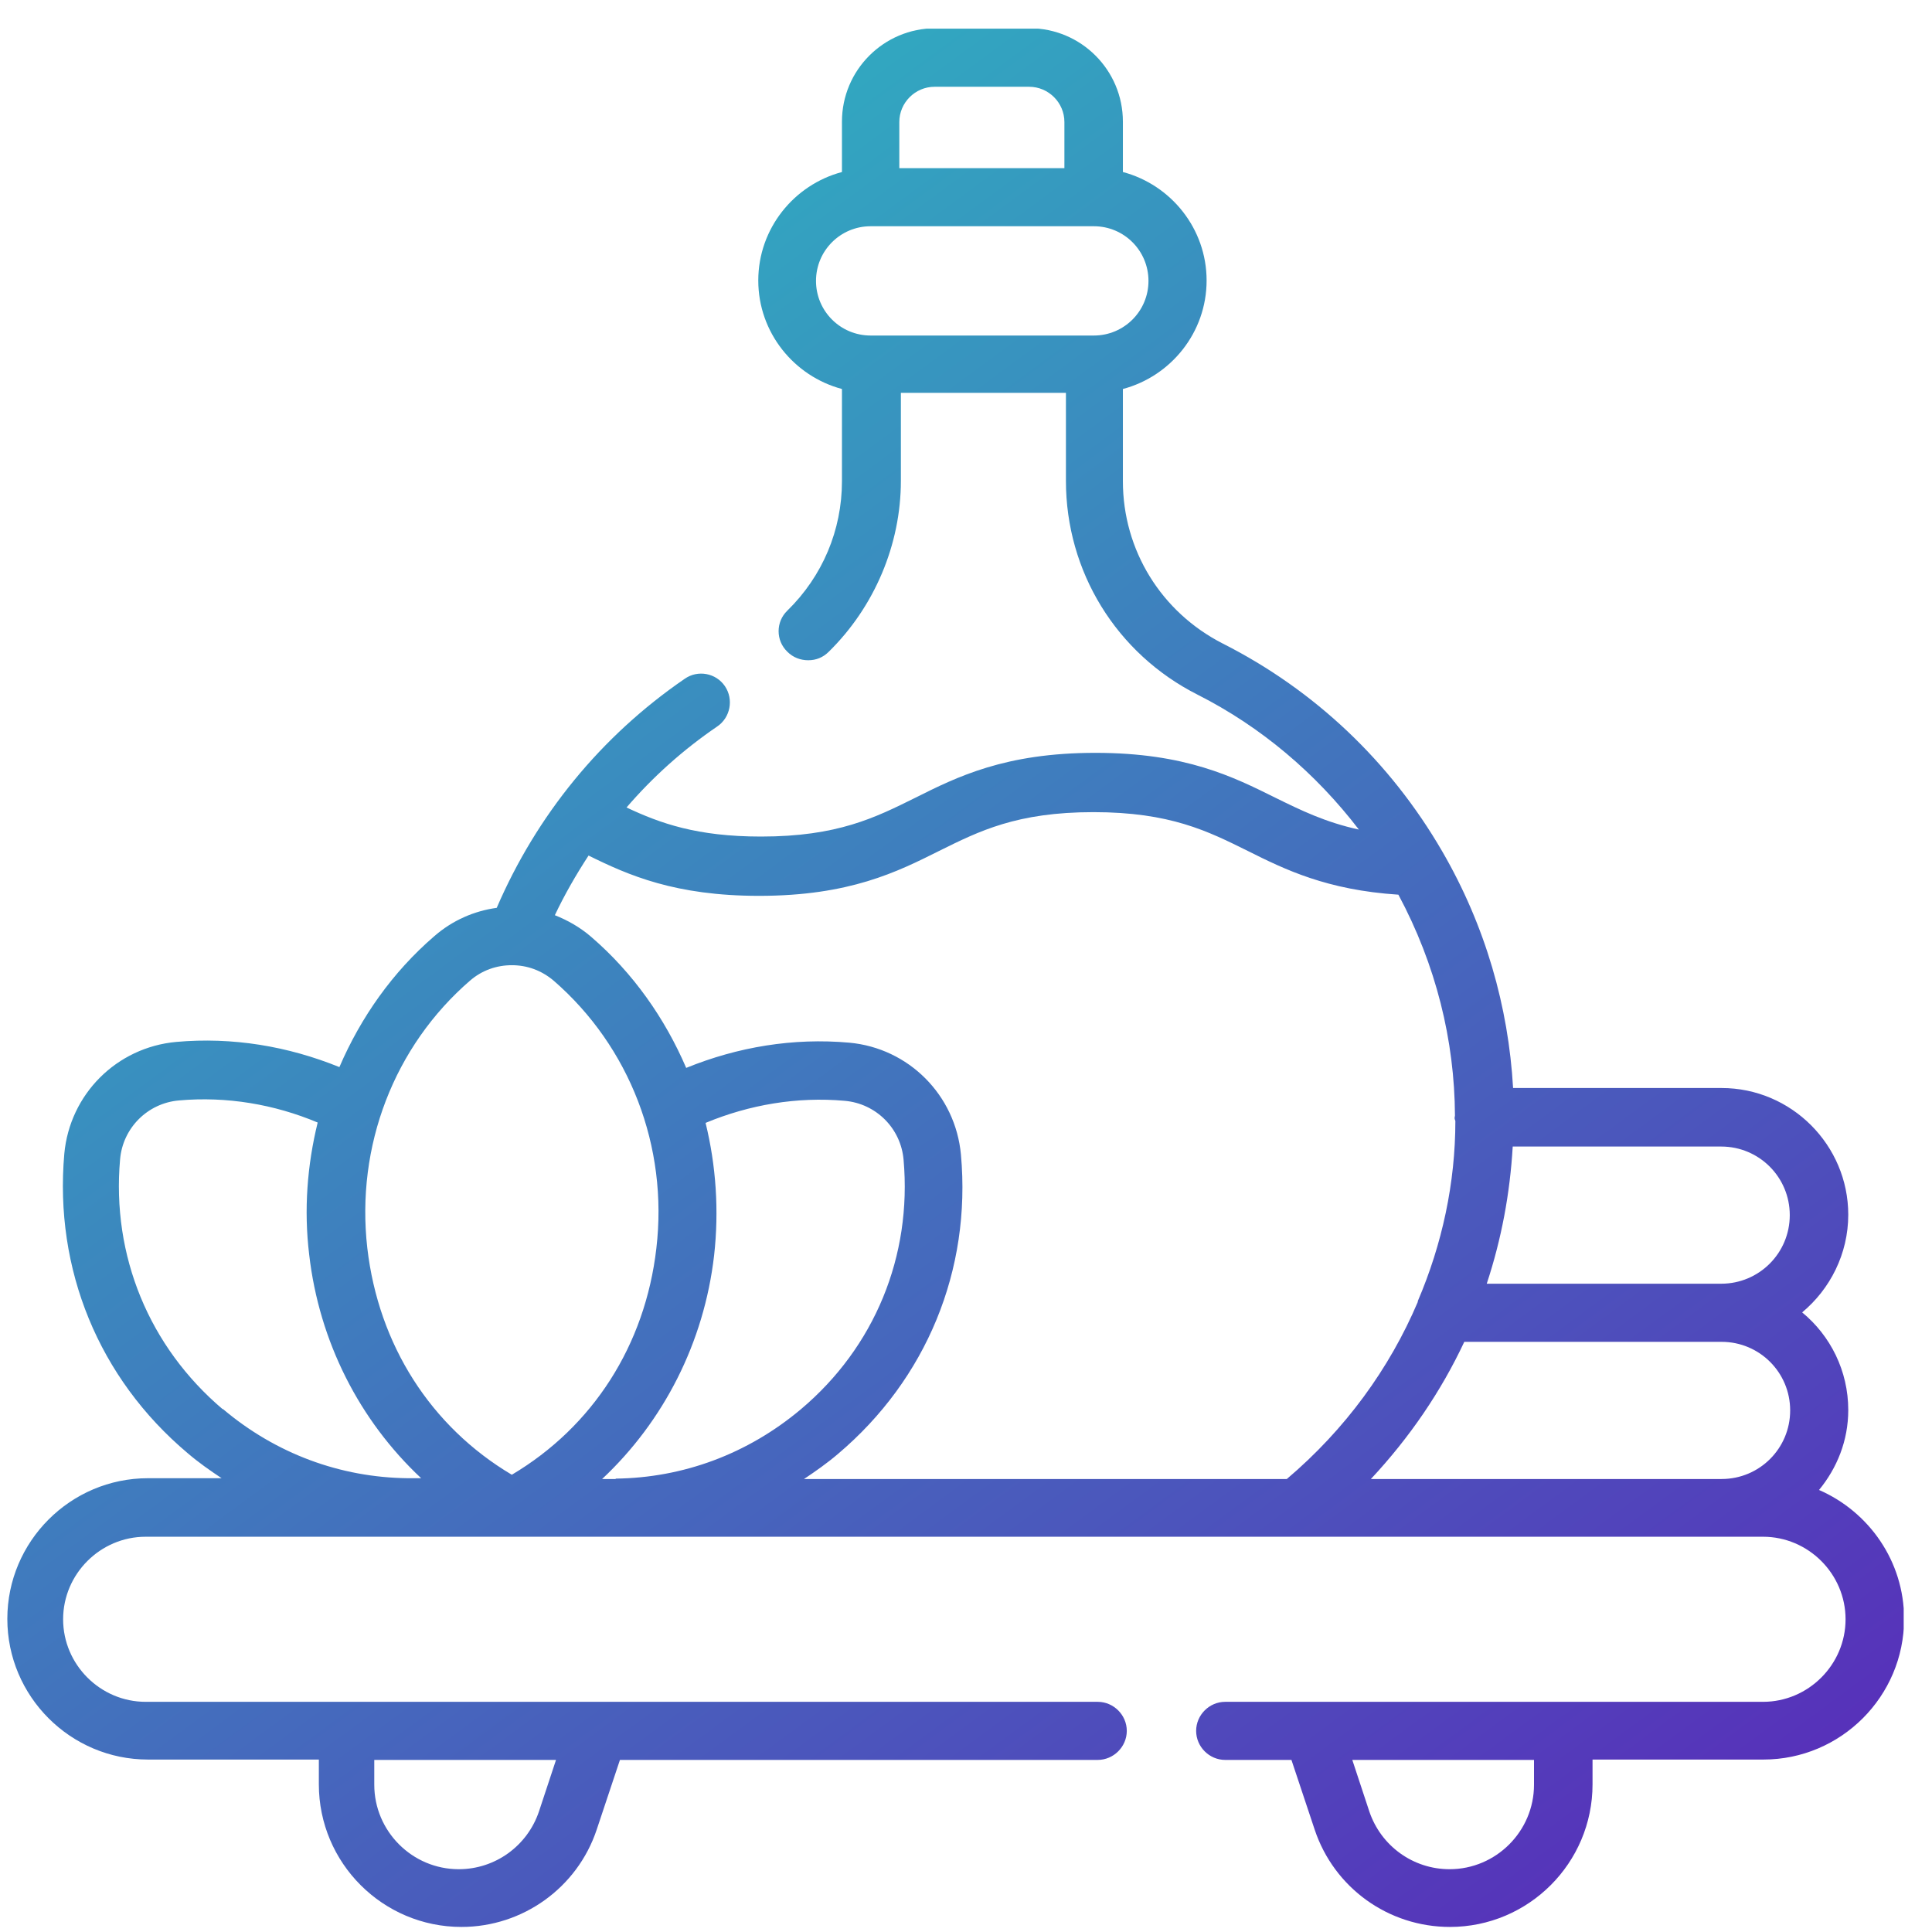 <svg width="58" height="58" viewBox="0 0 58 58" fill="none" xmlns="http://www.w3.org/2000/svg">
<g clip-path="url(#clip0_2773_166)">
<path d="M54.602 44.738C55.149 44.075 55.486 43.249 55.486 42.33C55.486 41.155 54.951 40.097 54.102 39.399C54.94 38.701 55.486 37.642 55.486 36.467C55.486 34.373 53.776 32.663 51.683 32.663H45.424C45.285 30.232 44.598 27.801 43.295 25.556C41.737 22.869 39.468 20.717 36.711 19.321C34.862 18.379 33.71 16.517 33.71 14.447V11.678C35.153 11.294 36.223 9.98 36.223 8.421C36.223 6.862 35.153 5.548 33.71 5.164V3.652C33.71 2.104 32.454 0.848 30.907 0.848H28.08C26.533 0.848 25.276 2.104 25.276 3.652V5.164C23.834 5.548 22.764 6.862 22.764 8.421C22.764 9.98 23.834 11.294 25.276 11.678V14.447C25.276 15.912 24.695 17.297 23.636 18.332C23.287 18.669 23.287 19.228 23.636 19.565C23.811 19.74 24.032 19.821 24.264 19.821C24.497 19.821 24.706 19.74 24.881 19.565C26.254 18.216 27.045 16.343 27.045 14.435V11.794H32V14.435C32 17.157 33.512 19.623 35.955 20.856C37.863 21.822 39.503 23.218 40.794 24.904C39.782 24.683 39.05 24.323 38.293 23.951C37.025 23.322 35.595 22.601 32.884 22.601C30.174 22.601 28.731 23.322 27.475 23.951C26.277 24.544 25.148 25.114 22.845 25.114C20.926 25.114 19.821 24.718 18.809 24.241C19.6 23.322 20.507 22.508 21.531 21.81C21.926 21.543 22.031 20.996 21.763 20.6C21.496 20.205 20.949 20.1 20.554 20.379C18.041 22.101 16.11 24.474 14.912 27.254C14.237 27.347 13.586 27.627 13.039 28.104C11.783 29.185 10.829 30.546 10.189 32.035C8.642 31.407 6.978 31.128 5.292 31.279C3.5 31.442 2.093 32.85 1.93 34.641C1.627 38.108 2.965 41.376 5.629 43.621C5.955 43.901 6.304 44.145 6.653 44.377H4.442C2.116 44.377 0.22 46.274 0.22 48.6C0.22 50.927 2.116 52.823 4.442 52.823H9.572V53.567C9.572 55.929 11.492 57.848 13.853 57.848C15.691 57.848 17.331 56.673 17.913 54.928L18.611 52.834H32.954C33.431 52.834 33.827 52.439 33.827 51.962C33.827 51.485 33.431 51.09 32.954 51.09H4.373C3.012 51.09 1.895 49.973 1.895 48.612C1.895 47.251 3.012 46.134 4.373 46.134H12.318C12.318 46.134 12.364 46.134 12.387 46.134C12.399 46.134 12.422 46.134 12.434 46.134H15.331C15.331 46.134 15.354 46.134 15.365 46.134C15.377 46.134 15.389 46.134 15.4 46.134H18.308C18.308 46.134 18.332 46.134 18.343 46.134C18.355 46.134 18.378 46.134 18.39 46.134H52.927C54.288 46.134 55.405 47.251 55.405 48.612C55.405 49.973 54.288 51.09 52.927 51.09H36.781C36.304 51.09 35.909 51.485 35.909 51.962C35.909 52.439 36.304 52.834 36.781 52.834H38.77L39.468 54.928C40.05 56.673 41.678 57.848 43.528 57.848C45.889 57.848 47.809 55.929 47.809 53.567V52.823H52.939C55.265 52.823 57.162 50.927 57.162 48.6C57.162 46.867 56.103 45.378 54.602 44.727V44.738ZM28.068 2.605H30.895C31.477 2.605 31.954 3.082 31.954 3.663V5.048H26.998V3.663C26.998 3.082 27.475 2.605 28.057 2.605H28.068ZM24.497 8.433C24.497 7.525 25.23 6.792 26.137 6.792H32.838C33.745 6.792 34.478 7.525 34.478 8.433C34.478 9.34 33.745 10.073 32.838 10.073H26.137C25.23 10.073 24.497 9.34 24.497 8.433ZM16.18 54.382C15.831 55.417 14.865 56.115 13.772 56.115C12.376 56.115 11.236 54.975 11.236 53.579V52.834H16.692L16.18 54.382ZM41.155 44.401C42.318 43.156 43.261 41.772 43.959 40.283H51.683C52.823 40.283 53.742 41.202 53.742 42.342C53.742 43.482 52.823 44.401 51.683 44.401H41.155ZM53.73 36.479C53.73 37.619 52.811 38.538 51.671 38.538H44.633C45.075 37.2 45.331 35.828 45.413 34.42H51.671C52.811 34.42 53.73 35.339 53.73 36.479ZM14.109 29.441C14.47 29.127 14.912 28.976 15.365 28.976C15.819 28.976 16.25 29.127 16.622 29.441C18.902 31.419 20.065 34.42 19.704 37.479C19.367 40.388 17.797 42.83 15.365 44.273C12.934 42.83 11.364 40.376 11.027 37.468C10.678 34.408 11.829 31.407 14.121 29.43L14.109 29.441ZM18.483 44.401H18.099H18.076C19.925 42.667 21.135 40.306 21.438 37.689C21.589 36.339 21.496 34.99 21.182 33.71C22.496 33.164 23.927 32.919 25.358 33.047C26.3 33.129 27.045 33.873 27.126 34.816C27.382 37.712 26.254 40.446 24.043 42.307C22.438 43.656 20.495 44.366 18.483 44.389V44.401ZM6.687 42.307C4.477 40.434 3.349 37.7 3.605 34.804C3.686 33.862 4.431 33.117 5.373 33.036C6.804 32.908 8.235 33.152 9.537 33.699C9.223 34.978 9.119 36.316 9.282 37.666C9.584 40.283 10.794 42.644 12.643 44.377H12.62H12.236C10.224 44.354 8.281 43.645 6.687 42.295V42.307ZM25.16 43.645C27.812 41.4 29.162 38.131 28.848 34.664C28.685 32.873 27.277 31.465 25.497 31.302C23.811 31.151 22.147 31.43 20.6 32.059C19.96 30.57 19.006 29.209 17.75 28.127C17.413 27.836 17.041 27.627 16.657 27.475C16.948 26.859 17.297 26.254 17.669 25.684C18.867 26.277 20.274 26.894 22.787 26.894C25.509 26.894 26.94 26.172 28.196 25.544C29.394 24.951 30.523 24.381 32.826 24.381C35.129 24.381 36.258 24.951 37.456 25.544C38.573 26.103 39.829 26.719 41.981 26.859C43.109 28.964 43.668 31.233 43.679 33.489C43.679 33.513 43.668 33.536 43.668 33.559C43.668 33.594 43.679 33.617 43.691 33.652C43.691 35.514 43.295 37.351 42.563 39.061C42.563 39.061 42.563 39.073 42.563 39.085C41.713 41.086 40.387 42.912 38.631 44.401H24.137C24.485 44.168 24.834 43.924 25.16 43.645ZM46.052 53.579C46.052 54.975 44.912 56.115 43.517 56.115C42.423 56.115 41.458 55.417 41.108 54.382L40.597 52.834H46.052V53.579Z" fill="url(#paint0_linear_2773_166)"/>
</g>
<defs>
<linearGradient id="paint0_linear_2773_166" x1="2.127" y1="6.269" x2="42.83" y2="61.559" gradientUnits="userSpaceOnUse">
<stop stop-color="#2BBCC1"/>
<stop offset="1" stop-color="#5731BA"/>
</linearGradient>
<clipPath id="clip0_2773_166">
<rect width="57" height="57" fill="white" transform="translate(0.15 0.86)"/>
</clipPath>
</defs>
</svg>
